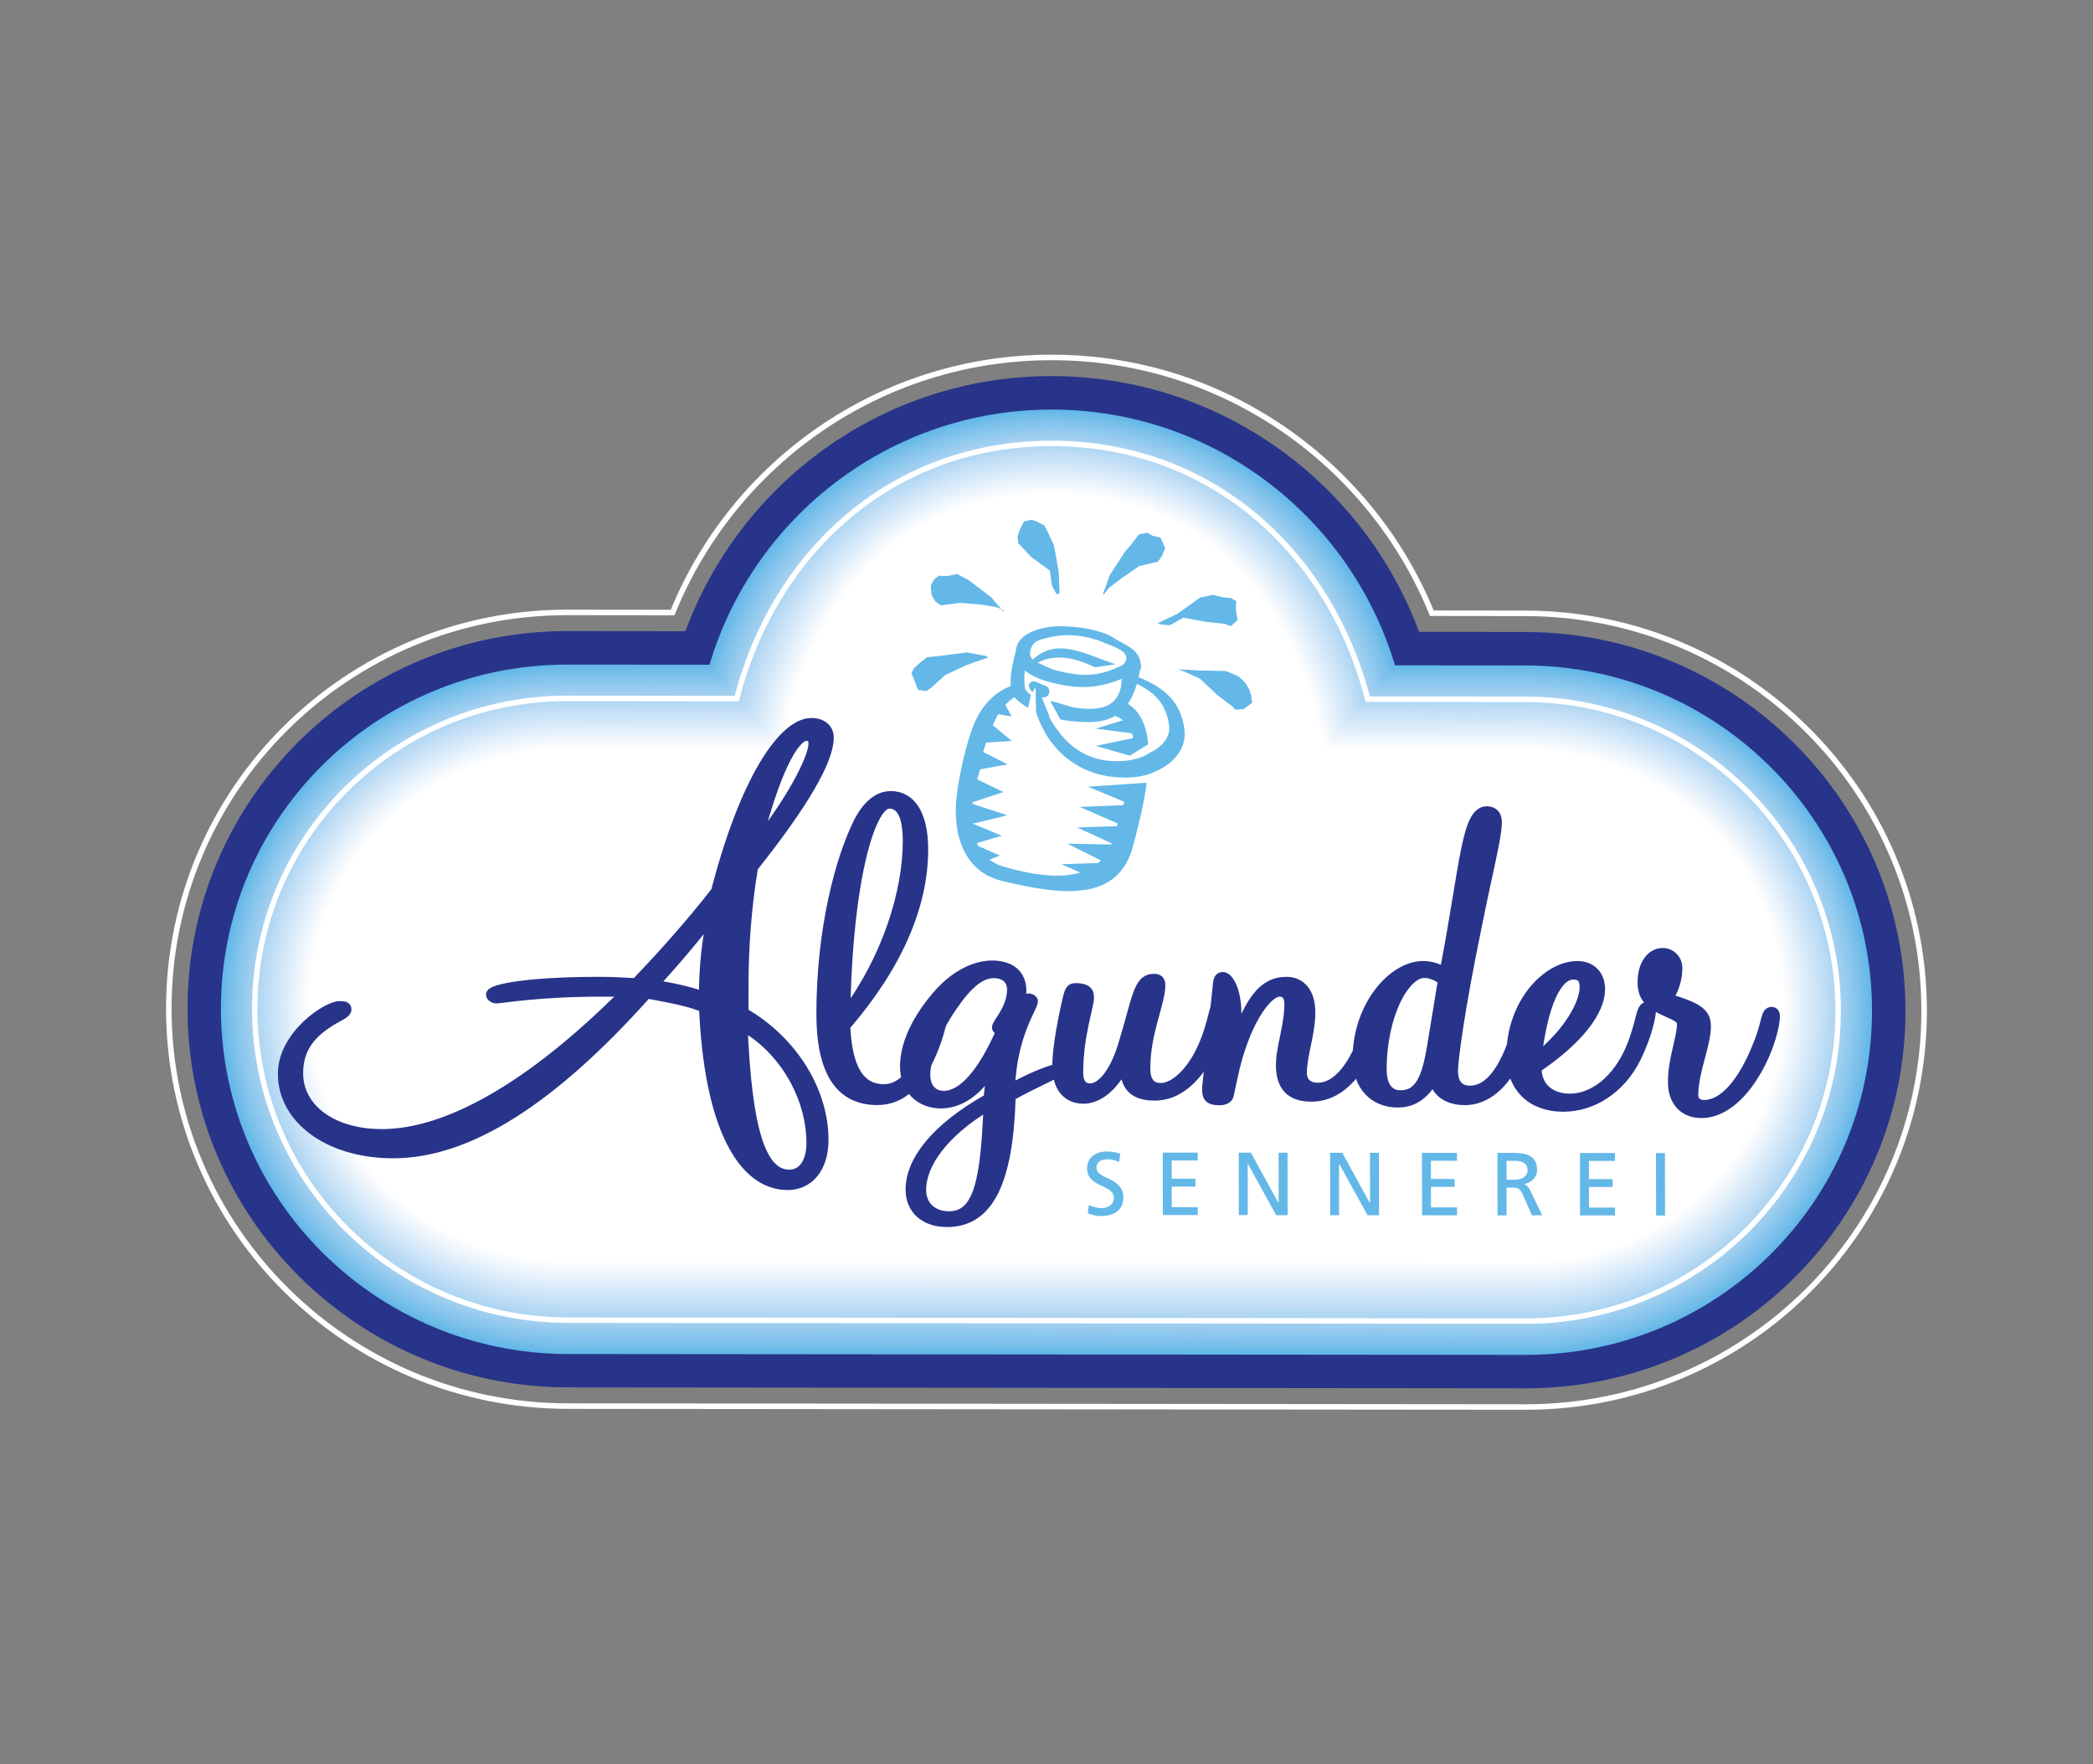 <?xml version="1.0" encoding="UTF-8"?><svg id="a" xmlns="http://www.w3.org/2000/svg" viewBox="0 0 367.74 310"><rect x="0" y="0" width="367.74" height="310" fill="#808080" stroke="none"/><defs><style>.b{stroke-width:.97px;}.b,.c{stroke:#fff;stroke-miterlimit:3.86;}.b,.c,.d{fill:none;}.c{stroke-width:.96px;}.e{fill:#f2f8fd;}.f{fill:#f8fbfd;}.g{fill:#f9fcff;}.h{fill:#67b9e8;}.i{fill:#eaf4fc;}.j{fill:#f4f9fd;}.k{fill:#fcfdff;}.l{fill:#e3f0fb;}.m{fill:#e8f3fc;}.n{fill:#fff;}.o{fill:#e5f1fb;}.p{fill:#eef6fc;}.q{fill:#eff6fc;}.r{fill:#7cc1eb;}.s{fill:#80c2eb;}.t{fill:#98ccef;}.u{fill:#8ac6ed;}.v{fill:#9bcdef;}.w{fill:#9ecef0;}.x{fill:#91c9ee;}.y{fill:#83c3ec;}.z{fill:#86c5ed;}.aa{fill:#b4d8f3;}.ab{fill:#badbf4;}.ac{fill:#8dc8ee;}.ad{fill:#b7daf4;}.ae{fill:#cee5f7;}.af{fill:#a8d2f1;}.ag{fill:#b1d7f3;}.ah{fill:#a4d1f1;}.ai{fill:#c0def5;}.aj{fill:#bddcf5;}.ak{fill:#cbe4f7;}.al{fill:#c6e0f6;}.am{fill:#ddedfa;}.an{fill:#c8e2f7;}.ao{fill:#d0e6f8;}.ap{fill:#c3dff6;}.aq{fill:#abd4f2;}.ar{fill:#d3e7f8;}.as{fill:#dbecfa;}.at{fill:#d8eaf9;}.au{fill:#aed5f2;}.av{fill:#e0eefa;}.aw{fill:#d5e9f9;}.ax{fill:#a1cff0;}.ay{fill:#70bce9;}.az{fill:#94caee;}.ba{fill:#6cbbe9;}.bb,.bc{fill:#28348a;}.bd,.be{fill:#63b8e8;}.bf{fill:#74beea;}.bg{fill:#79bfea;}.be,.bc{fill-rule:evenodd;}.d{stroke:#28348a;stroke-linejoin:round;stroke-width:1.6px;}</style></defs><path class="b" d="m267.95,107.76c38.55.03,70.08,31.13,70.12,69.77.04,38.65-31.44,69.71-70.01,69.68l-168.28-.16c-38.55-.03-70.08-31.13-70.12-69.77-.04-38.65,31.44-69.71,70.01-69.68l18.51.02c10.68-26.3,36.48-44.85,66.66-44.82,30.19.03,56.01,18.62,66.73,44.94l16.37.02Z"/><path class="bb" d="m249.33,111.02l18.62.02c36.77.03,66.8,29.69,66.84,66.49.04,36.81-29.95,66.42-66.72,66.39l-168.28-.16c-36.77-.03-66.8-29.69-66.84-66.49-.04-36.81,29.95-66.42,66.72-66.39l20.76.02c9.67-26.19,34.83-44.85,64.41-44.82,29.58.03,54.78,18.74,64.49,44.94m-9.85,7.55c-7.04-23.55-28.85-40.72-54.65-40.74-28.7-.03-48.07,18.83-55.79,44.83l-29.39-.03c-30.36-.03-54.99,24.39-54.96,54.63.03,30.24,24.74,54.73,55.1,54.76l168.28.15c30.36.03,55-24.4,54.96-54.63-.03-30.24-24.73-54.72-55.1-54.75l-27.21-.02-1.25-4.19Z"/><path class="bd" d="m184.83,71.96c28.46.03,52.51,18.97,60.27,44.94l22.84.02c33.57.03,60.94,27.1,60.97,60.62.04,33.52-27.27,60.54-60.84,60.51l-168.28-.15c-33.57-.03-60.93-27.1-60.97-60.62-.04-33.52,27.28-60.54,60.84-60.51l25,.02c7.7-25.95,31.71-44.85,60.17-44.83"/><path class="h" d="m244.86,117.19l23.08.02c33.4.03,60.63,26.97,60.67,60.32.04,33.35-27.14,60.24-60.54,60.21l-168.28-.16c-33.4-.03-60.63-26.97-60.67-60.32-.04-33.36,27.14-60.24,60.54-60.21l25.24.02c7.64-25.93,31.48-44.85,59.93-44.83,28.45.03,52.33,19,60.03,44.94"/><path class="ba" d="m244.61,117.47l23.33.02c33.23.03,60.33,26.83,60.36,60.02.04,33.18-27,59.94-60.24,59.91l-168.28-.16c-33.24-.03-60.33-26.83-60.37-60.02-.03-33.19,27-59.94,60.24-59.91l25.48.02c7.58-25.9,31.24-44.85,59.69-44.83,28.45.03,52.15,19.02,59.78,44.94"/><path class="ay" d="m244.37,117.76l23.57.02c33.07.03,60.03,26.7,60.06,59.71.03,33.02-26.87,59.64-59.94,59.61l-168.28-.15c-33.07-.03-60.03-26.7-60.07-59.72-.04-33.01,26.87-59.63,59.94-59.6l25.73.02c7.52-25.88,31.01-44.85,59.44-44.83,28.43.03,51.96,19.04,59.54,44.94"/><path class="bf" d="m244.13,118.05l23.81.02c32.91.03,59.73,26.56,59.76,59.41.04,32.85-26.73,59.34-59.64,59.3l-168.28-.16c-32.91-.03-59.73-26.57-59.76-59.42-.03-32.85,26.73-59.34,59.64-59.3l25.97.02c7.46-25.86,30.78-44.85,59.2-44.83,28.43.03,51.78,19.06,59.3,44.94"/><path class="bg" d="m243.88,118.33l24.06.02c32.74.03,59.43,26.43,59.46,59.11.03,32.68-26.59,59.03-59.34,59l-168.28-.16c-32.74-.03-59.43-26.43-59.46-59.11-.03-32.68,26.59-59.04,59.34-59l26.21.02c7.4-25.84,30.54-44.85,58.96-44.82,28.42.03,51.6,19.08,59.05,44.93"/><path class="r" d="m243.64,118.62l24.3.02c32.58.03,59.13,26.3,59.16,58.81.03,32.51-26.46,58.73-59.04,58.7l-168.28-.16c-32.58-.03-59.13-26.3-59.16-58.81-.03-32.51,26.46-58.73,59.04-58.7l26.46.02c7.34-25.81,30.31-44.85,58.72-44.83,28.4.03,51.41,19.11,58.81,44.94"/><path class="s" d="m243.4,118.91l24.54.02c32.42.03,58.83,26.17,58.86,58.51.03,32.34-26.32,58.43-58.74,58.4l-168.28-.16c-32.42-.03-58.83-26.17-58.86-58.51-.03-32.34,26.32-58.43,58.74-58.4l26.7.03c7.28-25.79,30.08-44.86,58.47-44.83,28.4.03,51.23,19.13,58.57,44.94"/><path class="y" d="m243.15,119.2l24.79.02c32.25.03,58.53,26.03,58.56,58.21.03,32.17-26.18,58.13-58.44,58.1l-168.28-.16c-32.25-.03-58.53-26.03-58.56-58.21-.03-32.17,26.18-58.13,58.44-58.1l26.94.02c7.22-25.77,29.85-44.85,58.23-44.83,28.38.03,51.05,19.15,58.32,44.94"/><path class="z" d="m242.91,119.48l25.02.02c32.09.03,58.23,25.9,58.26,57.91.03,32-26.05,57.83-58.14,57.8l-168.28-.16c-32.09-.03-58.23-25.9-58.26-57.91-.03-32,26.05-57.83,58.14-57.8l27.18.02c7.16-25.74,29.61-44.85,57.99-44.83,28.37.03,50.87,19.18,58.08,44.94"/><path class="u" d="m242.67,119.77l25.27.02c31.92.03,57.92,25.77,57.96,57.61.03,31.84-25.91,57.53-57.84,57.5l-168.28-.15c-31.92-.03-57.92-25.77-57.96-57.61-.04-31.84,25.91-57.53,57.83-57.5l27.43.02c7.1-25.72,29.38-44.85,57.74-44.83,28.36.03,50.68,19.2,57.84,44.93"/><path class="ac" d="m242.43,120.05l25.51.02c31.76.03,57.62,25.64,57.65,57.3.03,31.67-25.77,57.23-57.53,57.2l-168.28-.16c-31.76-.03-57.62-25.63-57.65-57.3-.03-31.67,25.77-57.23,57.53-57.2l27.67.03c7.04-25.7,29.15-44.86,57.5-44.83,28.35.03,50.5,19.22,57.6,44.94"/><path class="x" d="m242.19,120.34l25.75.02c31.59.03,57.32,25.5,57.35,57,.03,31.5-25.64,56.93-57.23,56.9l-168.28-.16c-31.6-.03-57.32-25.5-57.35-57-.03-31.5,25.64-56.93,57.23-56.9l27.91.03c6.98-25.68,28.92-44.85,57.26-44.83,28.34.03,50.32,19.24,57.36,44.94"/><path class="az" d="m241.94,120.63l26,.02c31.43.03,57.02,25.37,57.05,56.7.03,31.33-25.5,56.62-56.93,56.6l-168.28-.16c-31.43-.03-57.02-25.37-57.05-56.7-.03-31.33,25.5-56.63,56.93-56.6l28.16.03c6.92-25.66,28.68-44.85,57.01-44.83,28.33.03,50.13,19.27,57.11,44.93"/><path class="t" d="m241.7,120.91l26.24.02c31.27.03,56.72,25.24,56.75,56.4.03,31.16-25.36,56.32-56.63,56.3l-168.28-.16c-31.26-.03-56.72-25.24-56.75-56.4-.03-31.16,25.36-56.33,56.63-56.29l28.4.02c6.87-25.63,28.45-44.85,56.77-44.83,28.32.03,49.95,19.29,56.87,44.93"/><path class="v" d="m241.46,121.2l26.48.02c31.1.03,56.42,25.1,56.45,56.1.03,31-25.23,56.02-56.33,55.99l-168.28-.15c-31.1-.03-56.42-25.1-56.45-56.1-.03-31,25.23-56.03,56.33-56l28.64.03c6.8-25.61,28.22-44.85,56.53-44.83,28.31.03,49.77,19.31,56.63,44.93"/><path class="w" d="m241.22,121.49l26.73.03c30.94.03,56.12,24.97,56.15,55.79.03,30.83-25.09,55.72-56.03,55.7l-168.28-.16c-30.94-.03-56.12-24.97-56.15-55.8-.03-30.83,25.09-55.72,56.03-55.7l28.88.03c6.74-25.59,27.98-44.86,56.29-44.83,28.3.02,49.58,19.33,56.38,44.93"/><path class="ax" d="m240.97,121.77l26.97.02c30.77.03,55.81,24.84,55.84,55.5.03,30.66-24.95,55.42-55.73,55.39l-168.28-.15c-30.77-.03-55.81-24.84-55.85-55.5-.03-30.66,24.95-55.42,55.73-55.39l29.13.03c6.68-25.57,27.75-44.85,56.04-44.83,28.29.02,49.4,19.35,56.14,44.93"/><path class="ah" d="m240.73,122.06l27.21.03c30.61.03,55.51,24.7,55.54,55.2.03,30.49-24.82,55.12-55.43,55.09l-168.28-.16c-30.61-.03-55.51-24.71-55.55-55.19-.03-30.49,24.82-55.12,55.43-55.09l29.37.03c6.63-25.54,27.52-44.85,55.8-44.83,28.28.03,49.22,19.38,55.89,44.93"/><path class="af" d="m240.49,122.34l27.46.03c30.45.03,55.21,24.57,55.25,54.89.03,30.32-24.68,54.82-55.13,54.79l-168.28-.15c-30.45-.03-55.21-24.57-55.25-54.89-.03-30.32,24.68-54.82,55.13-54.79l29.62.03c6.57-25.52,27.29-44.86,55.56-44.83,28.27.03,49.03,19.4,55.65,44.93"/><path class="aq" d="m240.24,122.63l27.7.03c30.28.03,54.91,24.44,54.94,54.59.03,30.15-24.54,54.52-54.83,54.49l-168.28-.15c-30.28-.03-54.91-24.44-54.94-54.59-.03-30.15,24.54-54.52,54.83-54.49l29.86.03c6.51-25.5,27.06-44.85,55.31-44.83,28.26.03,48.85,19.42,55.41,44.93"/><path class="au" d="m240,122.92l27.94.03c30.12.03,54.61,24.31,54.64,54.29.03,29.98-24.41,54.22-54.52,54.19l-168.28-.15c-30.12-.03-54.61-24.31-54.64-54.29-.03-29.99,24.41-54.22,54.53-54.19l30.1.03c6.45-25.48,26.82-44.86,55.07-44.83,28.25.03,48.67,19.44,55.16,44.93"/><path class="ag" d="m239.76,123.2l28.18.03c29.95.03,54.31,24.17,54.34,53.99.03,29.82-24.27,53.92-54.23,53.89l-168.28-.16c-29.95-.03-54.31-24.17-54.34-53.99-.03-29.82,24.27-53.92,54.23-53.89l30.34.03c6.39-25.45,26.59-44.86,54.83-44.83,28.24.03,48.48,19.47,54.92,44.93"/><path class="aa" d="m239.52,123.49l28.43.03c29.79.03,54.01,24.04,54.04,53.69.03,29.65-24.14,53.62-53.92,53.59l-168.28-.15c-29.79-.03-54.01-24.04-54.04-53.69-.03-29.65,24.13-53.62,53.92-53.59l30.59.03c6.33-25.43,26.36-44.86,54.59-44.83,28.23.03,48.3,19.49,54.68,44.93"/><path class="ad" d="m239.27,123.78l28.67.03c29.62.03,53.7,23.91,53.74,53.39.03,29.48-24,53.32-53.62,53.29l-168.28-.15c-29.62-.03-53.7-23.91-53.74-53.39-.03-29.48,24-53.31,53.62-53.29l30.83.03c6.27-25.41,26.12-44.86,54.34-44.83,28.22.03,48.12,19.51,54.44,44.93"/><path class="ab" d="m239.03,124.06l28.91.02c29.46.03,53.41,23.78,53.44,53.09.03,29.31-23.86,53.02-53.32,52.99l-168.28-.16c-29.46-.03-53.41-23.77-53.44-53.08-.03-29.31,23.86-53.01,53.32-52.99l31.07.03c6.21-25.39,25.89-44.86,54.1-44.83,28.21.02,47.94,19.53,54.2,44.93"/><path class="aj" d="m238.79,124.35l29.16.03c29.3.03,53.1,23.64,53.14,52.78.03,29.14-23.73,52.71-53.02,52.68l-168.28-.15c-29.3-.03-53.1-23.64-53.14-52.78-.03-29.14,23.73-52.71,53.02-52.68l31.31.03c6.15-25.36,25.66-44.86,53.85-44.83,28.2.03,47.75,19.56,53.96,44.93"/><path class="ai" d="m238.55,124.64l29.4.03c29.13.03,52.8,23.51,52.83,52.48.03,28.97-23.59,52.41-52.72,52.38l-168.28-.16c-29.13-.03-52.8-23.51-52.83-52.48-.03-28.97,23.59-52.41,52.72-52.38l31.56.03c6.09-25.34,25.43-44.86,53.61-44.83,28.19.03,47.57,19.58,53.71,44.93"/><path class="ap" d="m238.3,124.92l29.64.03c28.97.03,52.5,23.38,52.53,52.18.03,28.81-23.45,52.11-52.42,52.09l-168.28-.16c-28.97-.03-52.5-23.37-52.53-52.18-.03-28.81,23.45-52.11,52.42-52.08l31.8.03c6.03-25.32,25.19-44.86,53.37-44.83,28.18.03,47.39,19.6,53.47,44.93"/><path class="al" d="m238.06,125.21l29.88.03c28.8.03,52.2,23.24,52.23,51.88.03,28.64-23.31,51.81-52.12,51.78l-168.28-.16c-28.8-.03-52.2-23.24-52.23-51.88-.03-28.64,23.31-51.81,52.12-51.78l32.04.03c5.97-25.3,24.96-44.86,53.13-44.83,28.16.03,47.2,19.63,53.22,44.93"/><path class="an" d="m237.82,125.5l30.13.03c28.64.03,51.9,23.11,51.93,51.58.03,28.47-23.18,51.51-51.82,51.48l-168.28-.16c-28.64-.03-51.9-23.11-51.93-51.58-.03-28.47,23.18-51.51,51.82-51.48l32.29.03c5.91-25.28,24.73-44.86,52.88-44.83,28.15.02,47.02,19.64,52.98,44.93"/><path class="ak" d="m237.58,125.78l30.37.03c28.48.02,51.6,22.98,51.63,51.28.03,28.3-23.04,51.21-51.52,51.18l-168.28-.16c-28.48-.03-51.6-22.97-51.63-51.28-.03-28.3,23.04-51.21,51.52-51.18l32.53.03c5.85-25.25,24.5-44.86,52.64-44.83,28.15.02,46.84,19.67,52.74,44.93"/><path class="ae" d="m237.33,126.07l30.61.03c28.31.03,51.3,22.84,51.33,50.98.03,28.13-22.91,50.91-51.22,50.88l-168.28-.15c-28.31-.03-51.3-22.84-51.33-50.98-.03-28.13,22.91-50.91,51.22-50.88l32.77.03c5.79-25.23,24.26-44.86,52.4-44.83,28.14.03,46.65,19.69,52.5,44.93"/><path class="ao" d="m237.09,126.36l30.86.03c28.14.03,50.99,22.71,51.02,50.67.03,27.96-22.77,50.6-50.92,50.58l-168.28-.16c-28.15-.03-50.99-22.71-51.02-50.67-.03-27.97,22.77-50.61,50.92-50.58l33.02.03c5.73-25.21,24.03-44.86,52.16-44.83,28.12.03,46.47,19.71,52.25,44.93"/><path class="ar" d="m236.85,126.64l31.1.03c27.98.03,50.69,22.58,50.72,50.37.03,27.79-22.63,50.3-50.62,50.28l-168.28-.16c-27.98-.03-50.69-22.58-50.72-50.37-.03-27.8,22.63-50.31,50.62-50.28l33.26.03c5.67-25.19,23.8-44.86,51.91-44.83,28.12.02,46.29,19.73,52.01,44.93"/><path class="aw" d="m236.6,126.93l31.35.03c27.82.02,50.39,22.44,50.42,50.07.03,27.63-22.5,50-50.32,49.98l-168.28-.16c-27.82-.02-50.39-22.44-50.42-50.07-.03-27.63,22.5-50,50.32-49.98l33.5.03c5.61-25.16,23.57-44.86,51.67-44.83,28.1.03,46.1,19.76,51.76,44.93"/><path class="at" d="m236.36,127.21l31.59.03c27.65.03,50.09,22.31,50.12,49.77.03,27.46-22.36,49.7-50.02,49.68l-168.28-.16c-27.66-.02-50.09-22.31-50.12-49.77-.03-27.46,22.36-49.7,50.01-49.68l33.74.03c5.55-25.14,23.33-44.86,51.43-44.83,28.1.02,45.92,19.78,51.52,44.93"/><path class="as" d="m236.12,127.5l31.83.03c27.49.02,49.79,22.18,49.82,49.47.03,27.29-22.23,49.4-49.72,49.38l-168.28-.16c-27.49-.03-49.79-22.18-49.82-49.47-.03-27.29,22.23-49.4,49.72-49.38l33.99.03c5.49-25.12,23.1-44.86,51.18-44.83,28.08.03,45.74,19.8,51.28,44.93"/><path class="am" d="m235.88,127.79l32.07.03c27.33.03,49.49,22.04,49.52,49.17.03,27.12-22.09,49.1-49.42,49.08l-168.28-.16c-27.33-.03-49.49-22.04-49.52-49.17-.03-27.12,22.09-49.1,49.41-49.07l34.23.03c5.43-25.1,22.87-44.86,50.94-44.83,28.07.03,45.56,19.82,51.04,44.93"/><path class="av" d="m235.64,128.07l32.31.03c27.16.02,49.19,21.91,49.22,48.86.03,26.95-21.95,48.8-49.11,48.77l-168.28-.16c-27.16-.02-49.19-21.91-49.22-48.86-.03-26.95,21.95-48.8,49.11-48.77l34.47.03c5.37-25.07,22.63-44.86,50.7-44.83,28.06.03,45.37,19.84,50.8,44.93"/><path class="l" d="m235.39,128.36l32.56.03c27,.02,48.89,21.78,48.92,48.56.03,26.79-21.82,48.5-48.81,48.48l-168.28-.16c-27-.02-48.89-21.78-48.92-48.56-.03-26.79,21.82-48.5,48.81-48.47l34.72.03c5.31-25.05,22.4-44.86,50.45-44.83,28.05.03,45.19,19.87,50.55,44.93"/><path class="o" d="m235.15,128.65l32.8.03c26.83.02,48.59,21.64,48.61,48.26.03,26.62-21.68,48.2-48.51,48.17l-168.28-.16c-26.83-.03-48.59-21.64-48.61-48.26-.03-26.62,21.68-48.2,48.51-48.17l34.96.03c5.25-25.03,22.17-44.86,50.21-44.83,28.04.03,45.01,19.89,50.31,44.93"/><path class="m" d="m234.91,128.93l33.04.03c26.67.03,48.29,21.52,48.31,47.96.03,26.45-21.54,47.9-48.21,47.87l-168.28-.16c-26.67-.02-48.28-21.51-48.31-47.96-.03-26.45,21.54-47.9,48.21-47.87l35.2.03c5.19-25.01,21.94-44.86,49.97-44.83,28.03.02,44.82,19.91,50.07,44.93"/><path class="i" d="m234.66,129.22l33.29.03c26.5.02,47.98,21.38,48.01,47.66.03,26.28-21.41,47.59-47.91,47.57l-168.28-.16c-26.5-.02-47.98-21.38-48.01-47.66-.03-26.28,21.4-47.59,47.91-47.57l35.45.03c5.13-24.98,21.7-44.86,49.72-44.84,28.02.03,44.64,19.94,49.82,44.93"/><path class="p" d="m234.42,129.51l33.53.03c26.34.02,47.68,21.25,47.71,47.36.03,26.11-21.27,47.29-47.61,47.27l-168.28-.16c-26.34-.02-47.68-21.24-47.71-47.36-.03-26.11,21.27-47.29,47.61-47.27l35.69.03c5.07-24.96,21.47-44.86,49.48-44.83,28.01.03,44.45,19.96,49.58,44.93"/><path class="q" d="m234.18,129.79l33.77.03c26.18.02,47.38,21.11,47.41,47.05.03,25.94-21.13,46.99-47.31,46.97l-168.28-.15c-26.18-.02-47.38-21.11-47.41-47.06-.03-25.94,21.13-46.99,47.31-46.97l35.93.03c5.01-24.94,21.24-44.86,49.24-44.84,28,.03,44.27,19.98,49.34,44.93"/><path class="e" d="m233.93,130.08l34.02.03c26.01.02,47.08,20.98,47.11,46.76.03,25.77-20.99,46.69-47.01,46.67l-168.28-.16c-26.01-.02-47.08-20.98-47.11-46.75-.03-25.78,21-46.69,47.01-46.67l36.17.03c4.95-24.91,21.01-44.86,49-44.84,27.99.03,44.09,20,49.09,44.93"/><path class="j" d="m233.69,130.37l34.26.03c25.85.02,46.78,20.85,46.81,46.45.03,25.61-20.86,46.39-46.71,46.37l-168.28-.16c-25.85-.02-46.78-20.85-46.81-46.45-.03-25.61,20.86-46.39,46.71-46.37l36.42.03c4.89-24.89,20.77-44.86,48.75-44.84,27.98.03,43.91,20.03,48.85,44.93"/><path class="f" d="m233.45,130.65l34.5.03c25.69.03,46.48,20.72,46.5,46.15.03,25.44-20.72,46.09-46.4,46.06l-168.28-.15c-25.68-.02-46.48-20.72-46.5-46.15-.03-25.44,20.72-46.09,46.41-46.07l36.66.03c4.83-24.87,20.54-44.86,48.51-44.83,27.97.03,43.72,20.05,48.61,44.93"/><path class="g" d="m233.21,130.94l34.74.03c25.52.02,46.18,20.58,46.2,45.85.02,25.27-20.59,45.79-46.11,45.77l-168.28-.16c-25.52-.02-46.18-20.58-46.2-45.85-.02-25.27,20.59-45.79,46.11-45.77l36.9.03c4.77-24.85,20.31-44.86,48.27-44.84,27.96.02,43.54,20.07,48.36,44.92"/><path class="k" d="m232.97,131.23l34.99.03c25.36.02,45.88,20.45,45.9,45.55.02,25.1-20.45,45.49-45.81,45.46l-168.28-.16c-25.36-.02-45.88-20.45-45.9-45.55-.03-25.1,20.45-45.49,45.81-45.47l37.14.03c4.71-24.82,20.07-44.86,48.03-44.84,27.95.03,43.36,20.09,48.12,44.92"/><path class="n" d="m184.84,86.59c27.94.02,43.17,20.11,47.88,44.92l35.23.03c25.19.02,45.57,20.32,45.6,45.25.03,24.93-20.31,45.19-45.5,45.16l-168.28-.16c-25.19-.02-45.57-20.31-45.6-45.25-.03-24.93,20.31-45.19,45.51-45.16l37.39.03c4.65-24.8,19.84-44.86,47.78-44.83"/><path class="c" d="m184.84,77.91c28.26.03,48.9,19.42,55.47,44.93l27.63.03c30.32.03,54.99,24.47,55.02,54.67.03,30.2-24.58,54.6-54.9,54.57l-168.28-.16c-30.32-.03-54.99-24.47-55.02-54.67-.03-30.2,24.58-54.59,54.9-54.57l29.8.03c6.52-25.5,27.11-44.86,55.38-44.83Z"/><path class="be" d="m196.85,202.71c-.75-.27-1.62-.39-2.34-.4-1.98,0-3.52,1.04-3.51,2.98,0,3.41,4.71,2.74,4.71,5.19,0,1.29-1.25,1.79-2.15,1.79-.8,0-1.74-.32-2.28-.53l-.15,1.46c.72.24,1.48.46,2.24.46,2.2,0,4.01-.92,4-3.27,0-3.61-4.72-3.13-4.72-5.24,0-1.15,1.04-1.46,1.92-1.46.82,0,1.26.14,2.06.46l.22-1.44Z"/><polygon class="be" points="204.31 213.48 210.45 213.48 210.45 212.1 205.88 212.09 205.87 208.48 210.04 208.49 210.04 207.1 205.87 207.1 205.87 203.89 210.44 203.9 210.44 202.51 204.3 202.51 204.31 213.48"/><polygon class="be" points="217.66 213.49 219.23 213.49 219.22 204.47 219.25 204.47 224.22 213.5 226.23 213.5 226.22 202.53 224.65 202.53 224.66 211.36 224.63 211.36 219.78 202.52 217.65 202.52 217.66 213.49"/><polygon class="be" points="233.71 213.51 235.28 213.51 235.27 204.49 235.3 204.49 240.28 213.51 242.29 213.51 242.28 202.54 240.7 202.54 240.72 211.37 240.68 211.37 235.84 202.54 233.7 202.54 233.71 213.51"/><polygon class="be" points="249.86 213.52 256 213.53 256 212.14 251.43 212.14 251.42 208.52 255.58 208.53 255.58 207.15 251.42 207.14 251.42 203.94 255.99 203.94 255.99 202.56 249.84 202.55 249.86 213.52"/><path class="be" d="m263.13,213.53h1.57s0-4.87,0-4.87h.94c.83,0,1.35,0,1.84,1.07l1.68,3.8h1.79s-2.08-4.37-2.08-4.37c-.35-.68-.59-.91-1.07-1.1v-.03c1.27-.22,2.26-1.16,2.26-2.5,0-2.63-2.1-2.97-4.26-2.97h-2.69s.01,10.96.01,10.96Zm1.56-9.58h1.51c1.44,0,2.2.63,2.2,1.62,0,1.05-.88,1.71-2.37,1.71h-1.33v-3.33Z"/><polygon class="be" points="277.61 213.54 283.75 213.55 283.75 212.17 279.18 212.17 279.17 208.55 283.34 208.55 283.33 207.17 279.17 207.17 279.17 203.96 283.74 203.97 283.74 202.58 277.6 202.58 277.61 213.54"/><polygon class="be" points="290.97 213.56 292.55 213.56 292.53 202.59 290.96 202.59 290.97 213.56"/><path class="bc" d="m148.6,177.97c.4-23.97,4.53-36.7,7.62-36.7,2.13,0,3.19,2.15,3.2,6.53.01,8.93-3.7,20.66-10.81,30.16m0,2.32c9.13-10.57,13.69-21.15,13.68-31.07,0-6.2-2.24-9.43-5.75-9.43-2.23,0-4.15,1.57-5.74,4.62-3.18,6.36-6.57,18.76-6.55,33.81.01,10.09,3.31,15.13,9.9,15.14,4.36,0,7.65-3.14,10.09-9.5,1.27-3.31,1.48-5.46,1.48-5.62,0-.41-.32-.74-.64-.74-1.06,0-.85,1.33-1.7,3.8-2.12,6.7-4.67,10-8.07,9.99-4.25,0-6.38-3.64-6.71-11"/><path class="d" d="m148.6,177.97c.4-23.97,4.53-36.7,7.62-36.7,2.13,0,3.19,2.15,3.2,6.53.01,8.93-3.7,20.66-10.81,30.16Zm0,2.32c9.13-10.57,13.69-21.15,13.68-31.07,0-6.2-2.24-9.43-5.75-9.43-2.23,0-4.15,1.57-5.74,4.62-3.18,6.36-6.57,18.76-6.55,33.81.01,10.09,3.31,15.13,9.9,15.14,4.36,0,7.65-3.14,10.09-9.5,1.27-3.31,1.48-5.46,1.48-5.62,0-.41-.32-.74-.64-.74-1.06,0-.85,1.33-1.7,3.8-2.12,6.7-4.67,10-8.07,9.99-4.25,0-6.38-3.64-6.71-11Z"/><path class="bc" d="m177.64,192.63c4.94-2.75,8.45-4.01,8.45-4.59,0-.33-.08-.26-.51-.26-.43,0-3.5.92-8.04,3.44.31-9.43,4.03-14.22,4.02-15.29,0-.25-.32-.58-.85-.58-.64,0-1.06.58-1.91,1.49.42-1.07.74-1.98.74-2.73,0-2.89-1.92-4.55-5.21-4.55-2.98,0-6.38,1.65-9.25,4.79-4.04,4.46-6.16,9.17-6.15,12.98,0,4.13,2.77,6.62,6.39,6.62,3.19,0,6.48-2.06,8.92-6.19-.1.41-.32,2.15-.63,5.21-9.14,5.12-13.7,10.9-13.7,16.03,0,3.55,2.56,5.79,6.49,5.79,7.44,0,10.84-7.27,11.25-22.15m-1.82-11.49c-3.29,7.52-6.79,11.32-9.98,11.32-1.91,0-3.19-1.33-3.19-3.64,0-2.48,1.37-7.11,4.67-11.9,2.65-3.88,4.88-5.87,7.33-5.86,1.81,0,3.08,1,3.09,2.81,0,3.39-2.65,5.87-2.65,6.61,0,.33.21.5.75.66m-2.22,13.22c-.52,12.98-1.68,19.27-6.89,19.26-2.77,0-4.79-1.74-4.79-4.55,0-4.55,3.92-10.08,11.68-14.71"/><path class="d" d="m177.64,192.63c4.94-2.75,8.45-4.01,8.45-4.59,0-.33-.08-.26-.51-.26-.43,0-3.5.92-8.04,3.44.31-9.43,4.03-14.22,4.02-15.29,0-.25-.32-.58-.85-.58-.64,0-1.06.58-1.91,1.49.42-1.07.74-1.98.74-2.73,0-2.89-1.92-4.55-5.21-4.55-2.98,0-6.38,1.65-9.25,4.79-4.04,4.46-6.16,9.17-6.15,12.98,0,4.13,2.77,6.62,6.39,6.62,3.19,0,6.48-2.06,8.92-6.19-.1.41-.32,2.15-.63,5.21-9.14,5.12-13.7,10.9-13.7,16.03,0,3.55,2.56,5.79,6.49,5.79,7.44,0,10.84-7.27,11.25-22.15Zm-1.82-11.49c-3.29,7.52-6.79,11.32-9.98,11.32-1.91,0-3.19-1.33-3.19-3.64,0-2.48,1.37-7.11,4.67-11.9,2.65-3.88,4.88-5.87,7.33-5.86,1.81,0,3.08,1,3.09,2.81,0,3.39-2.65,5.87-2.65,6.61,0,.33.21.5.75.66Zm-2.22,13.22c-.52,12.98-1.68,19.27-6.89,19.26-2.77,0-4.79-1.74-4.79-4.55,0-4.55,3.92-10.08,11.68-14.71Z"/><path class="bc" d="m197.48,187.36c.22,3.64,1.71,5.21,5.43,5.21,3.4,0,6.48-2.14,9.03-6.36,2.23-3.8,3.18-7.94,3.18-9.01,0-.58-.21-.91-.75-.91-1.17,0-.95,1.82-2.33,5.7-2.12,6.03-5.62,9.09-8.07,9.09-1.81,0-2.66-1.16-2.66-3.39,0-6.28,2.64-11.49,2.64-14.55,0-.83-.32-1.24-1.17-1.24-2.97,0-2.97,3.47-5.62,11.98-1.48,4.71-3.71,7.27-5.62,7.27-1.28,0-2.02-.91-2.02-2.57,0-6.86,1.9-11.57,1.9-13.39,0-1.16-.74-1.65-2.45-1.66-1.06,0-1.17.74-1.59,2.48-1.16,5.21-1.69,8.93-1.69,11.24,0,3.88,1.82,5.87,4.69,5.87,2.44,0,5.1-1.9,7.12-5.78"/><path class="d" d="m197.48,187.36c.22,3.64,1.71,5.21,5.43,5.21,3.4,0,6.48-2.14,9.03-6.36,2.23-3.8,3.18-7.94,3.18-9.01,0-.58-.21-.91-.75-.91-1.17,0-.95,1.82-2.33,5.7-2.12,6.03-5.62,9.09-8.07,9.09-1.81,0-2.66-1.16-2.66-3.39,0-6.28,2.64-11.49,2.64-14.55,0-.83-.32-1.24-1.17-1.24-2.97,0-2.97,3.47-5.62,11.98-1.48,4.71-3.71,7.27-5.62,7.27-1.28,0-2.02-.91-2.02-2.57,0-6.86,1.9-11.57,1.9-13.39,0-1.16-.74-1.65-2.45-1.66-1.06,0-1.17.74-1.59,2.48-1.16,5.21-1.69,8.93-1.69,11.24,0,3.88,1.82,5.87,4.69,5.87,2.44,0,5.1-1.9,7.12-5.78Z"/><path class="bc" d="m216.89,183.16c.32-2.4.42-4.05.42-5.21,0-3.88-1.39-6.37-2.45-6.37-.64,0-.85.41-.95,1.32l-1.89,18.1v.58c0,1.16.43,1.82,2.23,1.82.96,0,1.6-.41,1.7-.91l.74-3.39c1.9-9.09,5.83-14.8,8.17-14.79.96,0,1.6.67,1.6,2.07,0,3.97-1.48,7.52-1.48,10.75,0,3.72,1.71,5.63,5.43,5.63,3.72,0,7.02-2.39,9.46-7.18,1.81-3.39,2.55-6.53,2.54-8.6,0-.5-.21-.66-.53-.66-1.17,0-.96,1.41-1.8,4.3-2.12,6.86-5.31,10.41-8.49,10.41-1.81,0-2.77-.91-2.77-2.56,0-3.14,1.48-6.78,1.48-10.58,0-3.55-1.71-5.46-4.26-5.46-4.25,0-6.48,3.47-9.13,10.74"/><path class="d" d="m216.89,183.16c.32-2.4.42-4.05.42-5.21,0-3.88-1.39-6.37-2.45-6.37-.64,0-.85.41-.95,1.32l-1.89,18.1v.58c0,1.16.43,1.82,2.23,1.82.96,0,1.6-.41,1.7-.91l.74-3.39c1.9-9.09,5.83-14.8,8.17-14.79.96,0,1.6.67,1.6,2.07,0,3.97-1.48,7.52-1.48,10.75,0,3.72,1.71,5.63,5.43,5.63,3.72,0,7.02-2.39,9.46-7.18,1.81-3.39,2.55-6.53,2.54-8.6,0-.5-.21-.66-.53-.66-1.17,0-.96,1.41-1.8,4.3-2.12,6.86-5.31,10.41-8.49,10.41-1.81,0-2.77-.91-2.77-2.56,0-3.14,1.48-6.78,1.48-10.58,0-3.55-1.71-5.46-4.26-5.46-4.25,0-6.48,3.47-9.13,10.74Z"/><path class="bc" d="m251.87,189.73c.64,2.39,2.66,3.64,5.53,3.64,3.51,0,6.91-2.55,9.14-7.6,2.12-4.79,2.54-8.18,2.54-8.76,0-.5-.21-.83-.53-.83-1.17,0-1.06,1.65-2.23,5.29-2.12,6.7-4.77,10.08-8.07,10.08-1.81,0-2.87-1.16-2.88-3.39,0-1.74,1.05-10.33,4.22-25.62,1.9-9.51,3.49-15.46,3.49-18.1,0-1.32-.75-1.98-1.81-1.98-3.72,0-3.82,8.92-7.52,28.27-1.17-.74-2.45-1.08-3.72-1.08-5.42,0-11.58,7.18-11.57,16.28,0,4.96,2.98,7.86,7.13,7.86,2.66,0,4.57-1.32,6.27-4.04m1.58-17.53l-1.9,11.57c-.95,5.79-2.22,8.6-5.52,8.59-1.91,0-3.19-1.49-3.19-4.39-.01-9.67,4.02-16.95,7.42-16.94,1.06,0,2.02.41,3.19,1.16"/><path class="d" d="m251.87,189.73c.64,2.39,2.66,3.64,5.53,3.64,3.51,0,6.91-2.55,9.14-7.6,2.12-4.79,2.54-8.18,2.54-8.76,0-.5-.21-.83-.53-.83-1.17,0-1.06,1.65-2.23,5.29-2.12,6.7-4.77,10.08-8.07,10.08-1.81,0-2.87-1.16-2.88-3.39,0-1.74,1.05-10.33,4.22-25.62,1.9-9.51,3.49-15.46,3.49-18.1,0-1.32-.75-1.98-1.81-1.98-3.72,0-3.82,8.92-7.52,28.27-1.17-.74-2.45-1.08-3.72-1.08-5.42,0-11.58,7.18-11.57,16.28,0,4.96,2.98,7.86,7.13,7.86,2.66,0,4.57-1.32,6.27-4.04Zm1.58-17.53l-1.9,11.57c-.95,5.79-2.22,8.6-5.52,8.59-1.91,0-3.19-1.49-3.19-4.39-.01-9.67,4.02-16.95,7.42-16.94,1.06,0,2.02.41,3.19,1.16Z"/><path class="bc" d="m270.06,187.67c7.54-5.12,11.15-10.08,11.15-13.88,0-2.4-1.5-4.13-4.05-4.14-5.42,0-11.69,6.69-11.68,15.78,0,5.79,3.73,9.09,9.15,9.1,5.21,0,10.1-3.13,12.86-8.59,2.02-4.13,2.65-7.44,2.65-8.35,0-.5-.21-.74-.75-.75-1.28,0-.95,2.64-2.97,7.44-2.44,5.62-6.58,8.67-10.62,8.67-3.3,0-5.75-1.91-5.75-5.3m0-1.9c1.16-9.59,3.6-14.46,6.36-14.46,1.38,0,1.92.67,1.92,2.15,0,2.73-2.65,7.85-8.28,12.31"/><path class="d" d="m270.06,187.67c7.54-5.12,11.15-10.08,11.15-13.88,0-2.4-1.5-4.13-4.05-4.14-5.42,0-11.69,6.69-11.68,15.78,0,5.79,3.73,9.09,9.15,9.1,5.21,0,10.1-3.13,12.86-8.59,2.02-4.13,2.65-7.44,2.65-8.35,0-.5-.21-.74-.75-.75-1.28,0-.95,2.64-2.97,7.44-2.44,5.62-6.58,8.67-10.62,8.67-3.3,0-5.75-1.91-5.75-5.3Zm0-1.9c1.16-9.59,3.6-14.46,6.36-14.46,1.38,0,1.92.67,1.92,2.15,0,2.73-2.65,7.85-8.28,12.31Z"/><path class="bc" d="m293.2,175.38c1.06-1.65,1.59-3.47,1.59-5.29,0-1.65-1.28-2.73-2.66-2.73-2.02,0-3.61,2.06-3.61,5.21,0,2.65,1.28,3.97,4.37,5.29,1.59.74,2.55,1.08,2.55,2.07,0,2.48-1.59,6.12-1.58,10.17,0,3.55,2.03,5.54,5.11,5.54,3.3,0,6.8-2.48,9.67-7.43,2.55-4.38,3.29-8.43,3.29-9.59,0-.58-.21-.91-.64-.91-1.17,0-.85,1.65-2.23,5.21-2.86,7.52-6.37,11.16-9.66,11.15-1.06,0-1.81-.58-1.81-1.65,0-4.22,2.22-8.76,2.22-12.15,0-2.56-1.92-3.39-6.6-4.89"/><path class="d" d="m293.2,175.38c1.06-1.65,1.59-3.47,1.59-5.29,0-1.65-1.28-2.73-2.66-2.73-2.02,0-3.61,2.06-3.61,5.21,0,2.65,1.28,3.97,4.37,5.29,1.59.74,2.55,1.08,2.55,2.07,0,2.48-1.59,6.12-1.58,10.17,0,3.55,2.03,5.54,5.11,5.54,3.3,0,6.8-2.48,9.67-7.43,2.55-4.38,3.29-8.43,3.29-9.59,0-.58-.21-.91-.64-.91-1.17,0-.85,1.65-2.23,5.21-2.86,7.52-6.37,11.16-9.66,11.15-1.06,0-1.81-.58-1.81-1.65,0-4.22,2.22-8.76,2.22-12.15,0-2.56-1.92-3.39-6.6-4.89Z"/><path class="bc" d="m113.69,174.64c4.25.78,7.66,1.44,9.93,2.44.88,20.61,6.7,31.2,14.78,31.21,3.69,0,6.38-2.97,6.37-8.04,0-8.38-5.26-17.31-14.06-22.39,0-1.43,0-2.98,0-4.41,0-7.27.55-14.33,1.68-21.05,8.92-11.23,13.31-18.84,13.3-22.8,0-1.65-1.28-2.65-3.12-2.65-4.96,0-11.75,9.91-16.84,29.63-4.81,6.17-9.63,11.46-14.02,16.08-2.13-.12-4.25-.23-6.38-.23-12.05-.01-19.14,1.19-19.14,2.3,0,.44.57.77.99.77.99,0,7.23-1.2,18.85-1.19,1.13,0,2.41,0,3.83,0-16.57,16.63-31.3,24.88-42.79,24.87-8.65-.01-14.61-4.43-14.61-10.6,0-3.86,1.69-6.61,5.52-9.03,1.56-.99,2.97-1.43,2.97-2.2,0-.55-.43-.66-1.28-.66-2.27,0-10.06,5.17-10.05,12,0,7.83,7.95,14.01,19.44,14.02,13.18.01,27.92-9.34,44.63-28.07m1.27-1.65c2.83-3.08,6.23-6.94,10.05-11.9-.85,4.08-1.41,8.6-1.4,13.89-2.69-.88-5.53-1.55-8.65-1.99m18.12-24.89c3.1-12.45,6.5-18.73,8.63-18.73.85,0,1.14.44,1.14,1.32,0,1.87-2.54,8.05-9.76,17.41m-2.52,32.3c7.23,4.09,11.92,12.47,11.93,20.4,0,3.53-1.55,5.51-3.82,5.51-5.1,0-7.38-8.61-8.11-25.91"/><path class="d" d="m113.69,174.64c4.25.78,7.66,1.44,9.93,2.44.88,20.61,6.7,31.2,14.78,31.21,3.69,0,6.38-2.97,6.37-8.04,0-8.38-5.26-17.31-14.06-22.39,0-1.43,0-2.98,0-4.41,0-7.27.55-14.33,1.68-21.05,8.92-11.23,13.31-18.84,13.3-22.8,0-1.65-1.28-2.65-3.12-2.65-4.96,0-11.75,9.91-16.84,29.63-4.81,6.17-9.63,11.46-14.02,16.08-2.13-.12-4.25-.23-6.38-.23-12.05-.01-19.14,1.19-19.14,2.3,0,.44.57.77.99.77.99,0,7.23-1.2,18.85-1.19,1.13,0,2.41,0,3.83,0-16.57,16.63-31.3,24.88-42.79,24.87-8.65-.01-14.61-4.43-14.61-10.6,0-3.86,1.69-6.61,5.52-9.03,1.56-.99,2.97-1.43,2.97-2.2,0-.55-.43-.66-1.28-.66-2.27,0-10.06,5.17-10.05,12,0,7.83,7.95,14.01,19.44,14.02,13.18.01,27.92-9.34,44.63-28.07Zm1.27-1.65c2.83-3.08,6.23-6.94,10.05-11.9-.85,4.08-1.41,8.6-1.4,13.89-2.69-.88-5.53-1.55-8.65-1.99Zm18.12-24.89c3.1-12.45,6.5-18.73,8.63-18.73.85,0,1.14.44,1.14,1.32,0,1.87-2.54,8.05-9.76,17.41Zm-2.52,32.3c7.23,4.09,11.92,12.47,11.93,20.4,0,3.53-1.55,5.51-3.82,5.51-5.1,0-7.38-8.61-8.11-25.91Z"/><path class="bd" d="m195.44,111.91c2.53,1.74,4.98,1.97,5.05,5.46-.06.14-.13.28-.2.4-.07.42-.16.83-.25,1.21,4.35,1.78,7.5,4.21,8.07,9.25.4,3.49-2.12,6.12-5.43,7.45,0,0-1.81,1.09-5.97.91-7.22-.31-12.48-4.78-14.67-11.42l-.09-4.47-.53.91c-.58-.54-.88-1.2-.42-1.65.7-.68,1.57.21,2.55.46.09.02.17.06.22.12,1,.42.71,2.12-.55,1.99h-.07s-.11,0-.11,0l1.35,3.38-.08-.02c.09.17.18.34.27.5l.05.12c2.45,4.19,5.98,7.15,11.34,7.23,4.01.06,5.86-1.37,5.86-1.37,2.15-1.01,3.82-2.72,3.59-4.78-.44-3.88-2.53-5.95-5.68-7.42-.42,1.44-.95,2.58-1.58,3.49,2.27,1.39,3.3,3.98,3.58,7.11l-3.22,2-6-1.72,6.58-1.37c-.06-.29-.13-.57-.22-.83l-6.36-.84,4.79-1.46c-.3-.24-.65-.45-1.04-.61-.12-.05-.22-.11-.31-.18-2.18,1.3-4.96,1.25-8.1.89-.47-.06-1-.14-1.57-.26l-1.76-3.24c1.42.28,3.45,1.04,4.28,1.17,5.61.89,8.19-.83,8.27-5.05-4.22,1.72-7.58,1.83-12.16.69-1.74-.41-3.58-1.1-4.86-2.16-.12.93-.12,1.83.01,2.98.06.51.47.94,1.07,1.29l-.51,2.32c-.74-.46-1.98-1.34-2.41-1.91-.61.42-1.13.87-1.58,1.36l1.11,2.05-2.34-.42c-.47.75-.55,1.05-.96,1.95l3.32,2.76-4.51.29c-.16.52-.36,1.09-.51,1.65l4.29,2.17-4.83.88c-.06.29-.47,1.47-.52,1.76l4.61,2.23-5.41,1.79-.03.29,6.15,2.01-6.1,1.46,5.11,2.12-4.39,1.3c.07.17.15.33.24.5l3.81,1.69-1.82.71c.71.55,1.56.98,2.56,1.26,5.15,1.49,9.85,2.09,13.39,1.01l-3.32-1.46,6.45-.21c.17-.14.33-.3.49-.45l-5.87-2.95,7.7.15.08-.2-6.09-2.8,7-.23.14-.47-6.72-2.92,7.69-.3.17-.6-6.37-2.64,10.32-.7c-.52,3.88-1.54,7.86-2.37,11.01-2.48,9.48-11.34,9.13-23.12,6.23-6.53-1.61-8.79-8.04-7.86-15.29.46-3.53,1.74-9.52,3.22-12.74,1.33-2.94,3.55-5.23,6.24-6.18-.15-2.12.36-4.06.89-6.17.01-.13.03-.26.05-.39.53-3.03,5.04-4.01,8.01-3.96,5.42.09,8.38,1.55,8.9,1.9m-1.62.91c-2.95-1.22-6.26-1.56-9.02-.95-1.89.43-3.44.56-3.79,2.54-.11.64.08,1.11.45,1.46,4.25-3.96,8.97-1.03,14.55.82l-3.62.53c-3.07-1.48-6.74-2.57-10.07-.81.94.4,2.24,1.12,3.28,1.37,4.11,1.03,6.91,1.19,10.79-.56.59-.26,1.1-.45,1.37-1.06.74-1.74-1.87-2.47-3.95-3.33"/><polygon class="bd" points="210.52 117.79 215.44 117.91 217.59 118.82 218.82 119.98 219.52 121.2 219.82 122.06 220 123.48 218.47 124.6 217.1 124.69 216.38 124.01 213.76 122.02 210.87 119.27 208.47 118.16 207.26 117.68 206.95 117.59 210.52 117.79"/><polygon class="bd" points="206.85 107.86 210.86 104.99 213.15 104.51 214.8 104.94 216.25 105.06 217.2 105.61 217.14 107.07 217.44 108.95 216.28 110.01 215.14 109.6 211.88 109.25 207.91 108.53 205.56 109.86 204 109.71 203.36 109.52 206.85 107.86"/><polygon class="bd" points="194.99 101.05 197.61 96.99 199.01 95.34 200.08 93.92 201.56 93.6 202.52 94.13 203.9 94.47 204.71 96.31 204.14 97.73 203.46 98.67 200.15 99.47 196.9 101.71 194.87 103.27 193.91 104.48 193.81 104.28 194.99 101.05"/><polygon class="bd" points="169.94 114.63 165.12 115.24 162.87 115.47 161.58 116.49 160.57 117.43 160.14 118.3 160.63 119.47 161.31 121.23 162.81 121.4 163.68 120.76 166.12 118.58 169.71 116.9 172.04 116.06 173.65 115.53 173.29 115.27 169.94 114.63"/><polygon class="bd" points="174.11 104.9 170.21 101.93 168.13 100.85 166.41 101.22 164.99 101.15 164.18 101.74 163.52 102.85 163.67 104.55 164.39 105.74 165.38 106.36 168.72 105.92 172.63 106.26 175.23 106.72 176.44 107.27 176.3 107.44 174.11 104.9"/><polygon class="bd" points="186.03 100.62 185.19 95.82 184.25 93.8 183.47 92.3 182.17 91.65 181.25 91.32 179.94 91.59 179.16 93.09 178.79 94.28 178.89 95.42 181.19 97.87 184.46 100.25 184.82 102.91 185.66 104.43 186.16 104.21 186.03 100.62"/></svg>